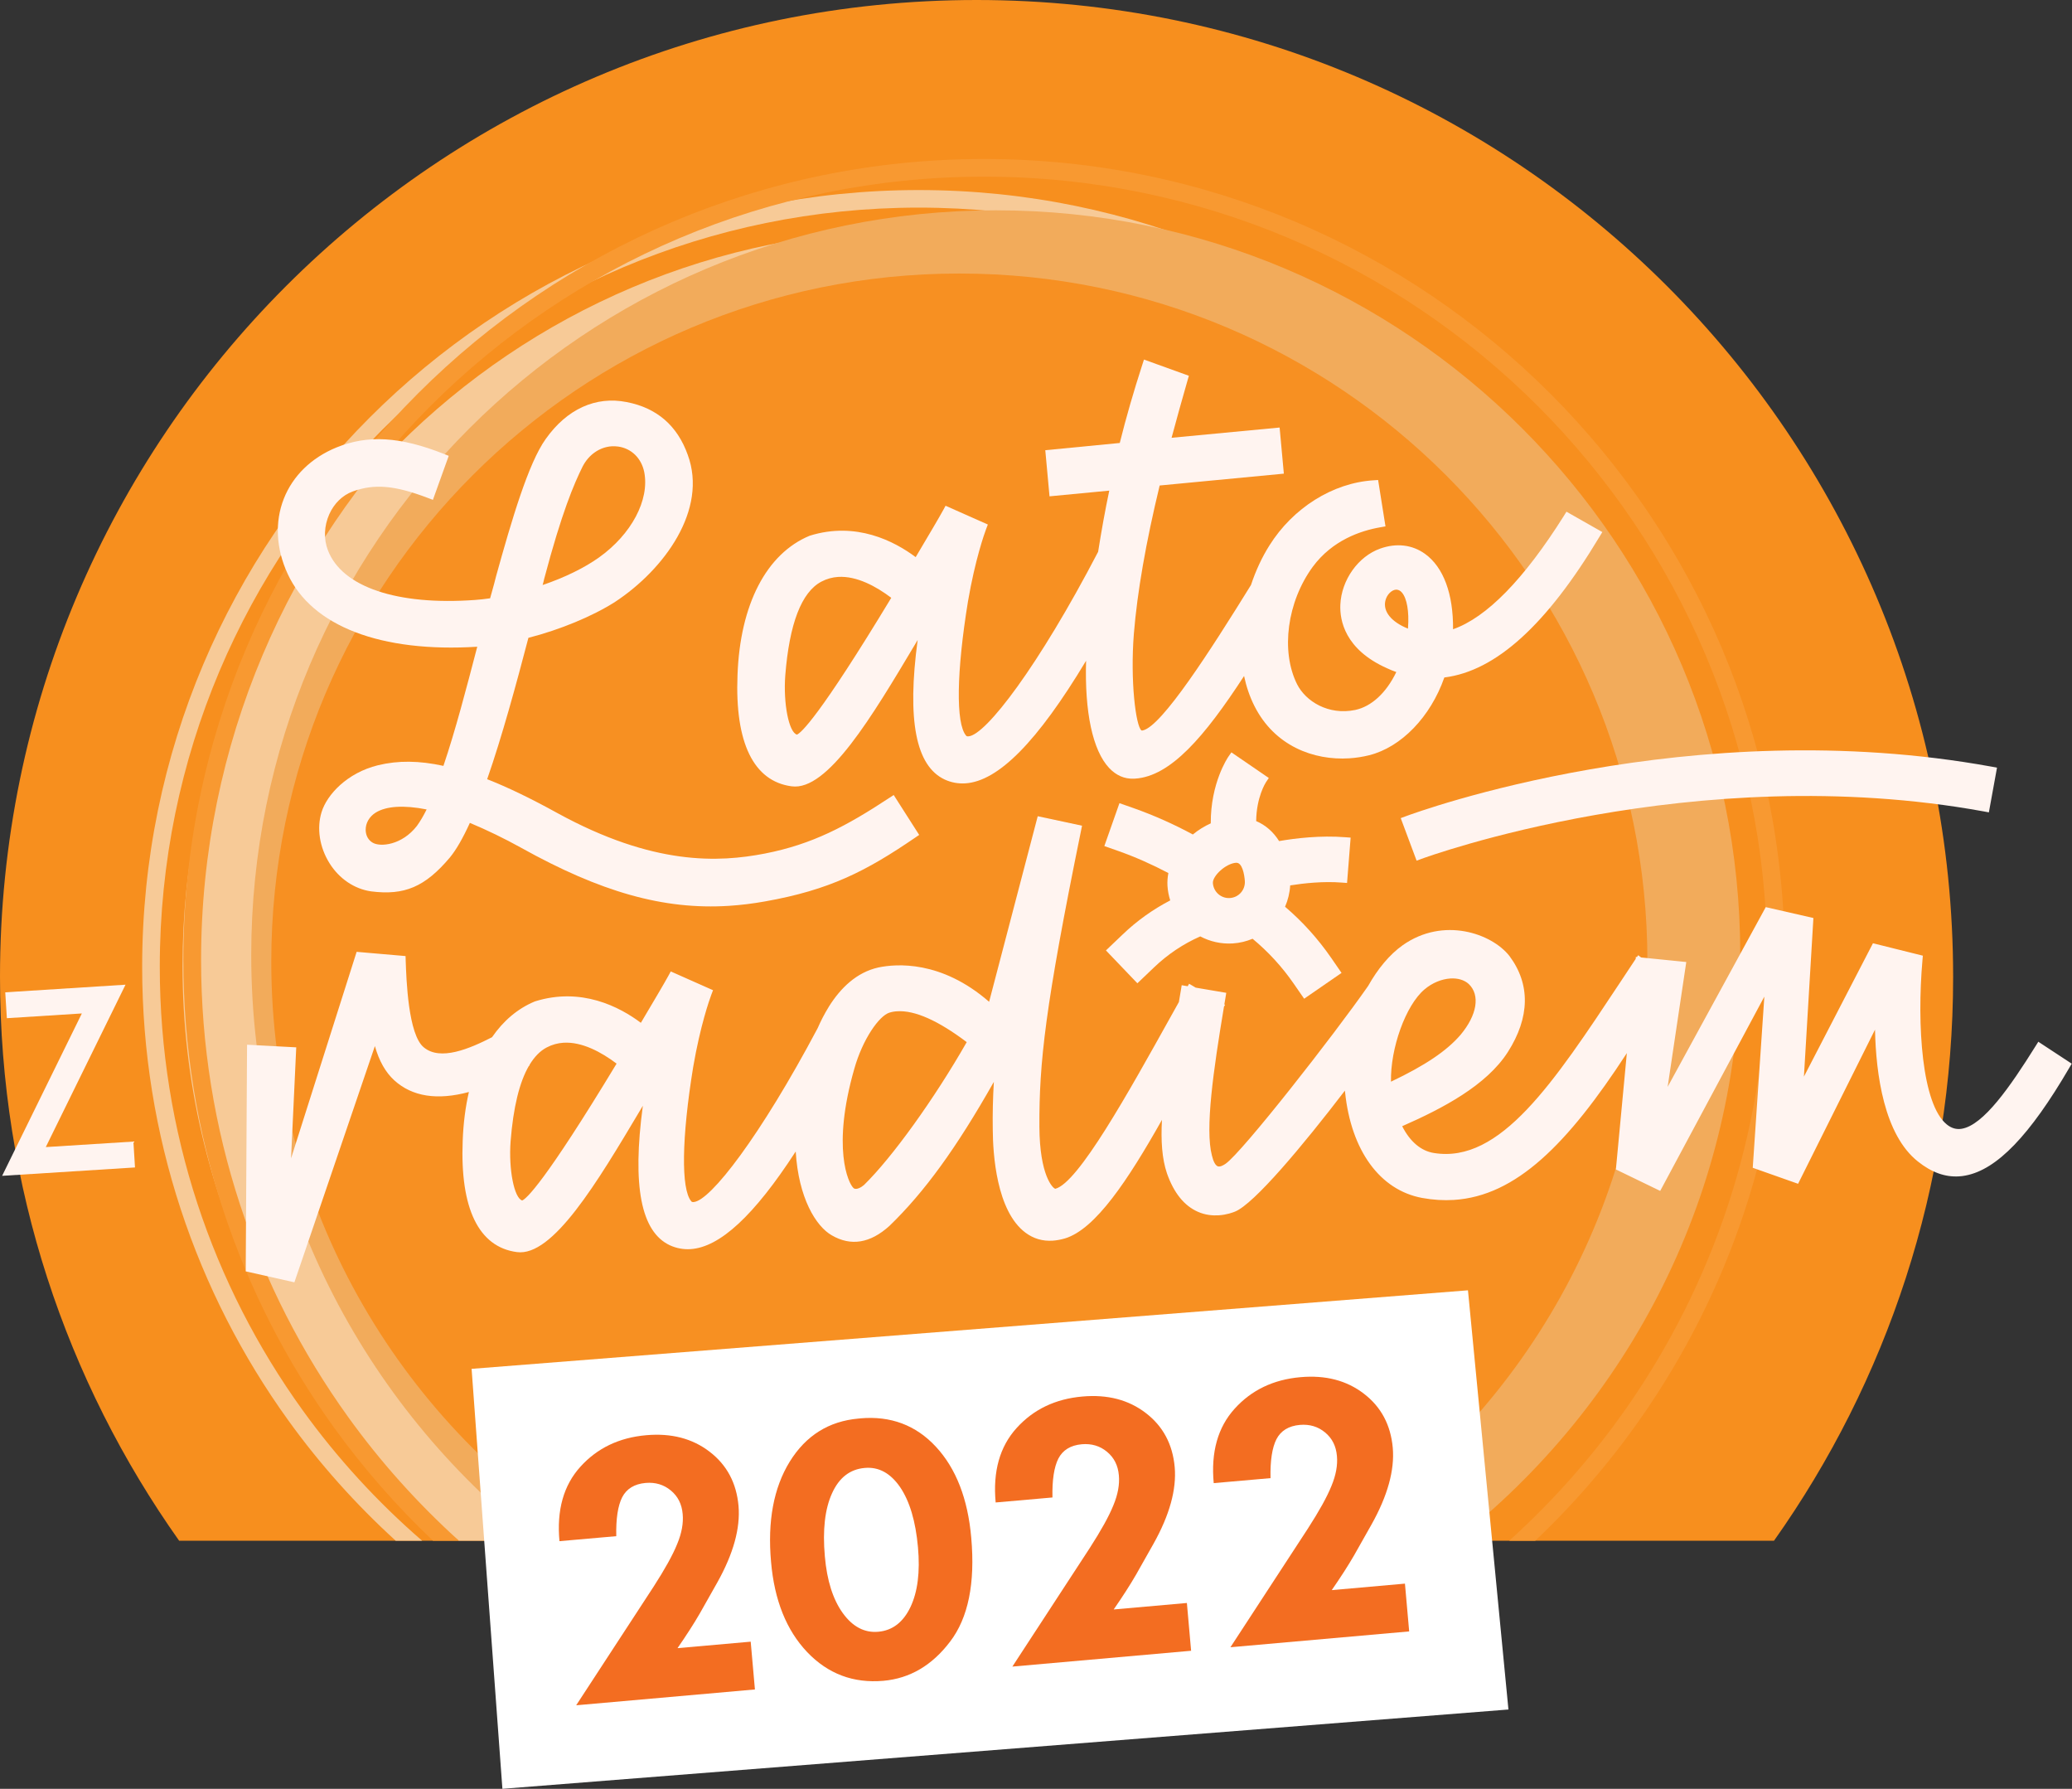 <?xml version="1.0" encoding="UTF-8"?><svg id="Layer_2" xmlns="http://www.w3.org/2000/svg" viewBox="0 0 323.54 279.25"><rect x="0" y="0" width="323.54" height="279.25" fill="#333333" stroke="none"/><defs><style>.cls-1{fill:#f78f1e;fill-rule:evenodd;}.cls-2{fill:#f89931;}.cls-3{fill:#fff;}.cls-4{fill:#f79022;}.cls-5{fill:#f36d21;}.cls-6{fill:#f2ab5b;}.cls-7{fill:#fff4f0;}.cls-8{fill:#f7ca97;}</style></defs><g id="Layer_7"><path class="cls-1" d="M277.01,240.52c17.61-24.87,27.97-55.24,27.97-88.03C304.97,68.27,236.7,0,152.49,0S0,68.27,0,152.49c0,32.79,10.35,63.16,27.97,88.03h249.04Z"/></g><g id="Layer_3"><path class="cls-8" d="M71.62,240.52H215.28c26.28-21.06,43.12-53.43,43.12-89.73,0-63.48-51.46-114.95-114.95-114.95S28.5,87.31,28.5,150.79c0,36.3,16.84,68.67,43.12,89.73Z"/><path class="cls-8" d="M61.79,240.52h4.12c-6.99-6.05-13.27-12.9-18.69-20.42-14.02-19.46-22.27-43.35-22.27-69.18,0-32.72,13.26-62.35,34.71-83.8,21.45-21.45,51.07-34.71,83.8-34.71s62.35,13.26,83.8,34.71,34.71,51.07,34.71,83.8c0,24.47-7.41,47.2-20.11,66.07-5.89,8.75-12.92,16.66-20.86,23.54h4.12c7.18-6.54,13.58-13.92,19.02-22.01,13-19.32,20.58-42.57,20.58-67.59,0-33.48-13.57-63.8-35.52-85.74-21.94-21.94-52.26-35.52-85.74-35.52s-63.8,13.57-85.74,35.52c-21.94,21.94-35.52,52.26-35.52,85.74,0,26.42,8.45,50.86,22.8,70.78,4.93,6.85,10.58,13.15,16.8,18.82Z"/><path class="cls-2" d="M67.61,240.52h4.05c-6.41-5.8-12.22-12.26-17.28-19.29-14.46-20.08-22.98-44.73-22.98-71.38,0-33.77,13.69-64.33,35.81-86.46,22.13-22.13,52.7-35.81,86.46-35.81s64.33,13.69,86.46,35.81c22.13,22.13,35.81,52.7,35.81,86.46,0,25.24-7.65,48.7-20.75,68.17-5.57,8.28-12.14,15.82-19.52,22.5h4.06c6.65-6.31,12.6-13.34,17.74-20.97,13.4-19.92,21.22-43.89,21.22-69.7,0-34.53-13.99-65.78-36.62-88.41-22.63-22.63-53.88-36.62-88.41-36.62s-65.78,13.99-88.41,36.62c-22.63,22.63-36.62,53.88-36.62,88.41,0,27.24,8.72,52.44,23.51,72.98,4.59,6.37,9.78,12.29,15.46,17.68Z"/><path class="cls-6" d="M83.7,240.52H227.25c27.08-21.28,44.49-54.32,44.49-91.44,0-64.21-52.05-116.25-116.25-116.25S39.23,84.88,39.23,149.08c0,37.11,17.4,70.15,44.47,91.44Z"/><path class="cls-4" d="M91.72,240.52h116.19c29.68-19.12,49.33-52.45,49.33-90.38,0-59.34-48.1-107.44-107.44-107.44S42.36,90.8,42.36,150.14c0,37.93,19.67,71.26,49.36,90.38Z"/><g><polygon class="cls-7" points="7.15 179.07 20.83 178.21 21.08 182.25 .33 183.56 12.78 158.21 1.07 158.95 .82 154.91 19.6 153.72 7.15 179.07"/><path class="cls-7" d="M74.52,100.97c-1.69,6.48-3.43,13.14-5.28,18.59-3.81-.83-7.07-.86-10.21-.1-4.86,1.19-7.98,4.62-8.81,7.3-.79,2.52-.33,5.51,1.24,8.01,1.51,2.41,3.87,4,6.47,4.38,5.22,.67,8.43-.7,12.28-5.24,1.02-1.23,2.05-3.02,3.16-5.45,2.72,1.14,5.4,2.44,7.96,3.86,12.44,6.93,22.27,9.74,32.5,9.09,1.86-.12,3.73-.35,5.63-.69,10.12-1.79,15.82-4.75,23.42-9.94l.65-.44-3.98-6.23-.69,.45c-6.68,4.4-12,7.24-19.44,8.69-7.19,1.39-17.37,1.91-32.4-6.33-4.13-2.28-7.72-4.01-10.95-5.28,2.32-6.65,4.54-14.82,6.44-22.07,4.91-1.25,10.07-3.39,13.55-5.62,7.67-5.05,14.49-14.39,11.33-22.95-1.62-4.55-4.82-7.32-9.52-8.23-4.84-.97-9.34,1.08-12.65,5.75-2.71,3.77-5.32,12.65-7.76,21.44-.18,.75-.39,1.5-.61,2.29-.1,.37-.21,.75-.32,1.15-.8,.11-1.61,.21-2.36,.26-12.16,.88-20.76-2.03-22.96-7.74-.69-1.76-.61-3.82,.21-5.65,.76-1.69,2.06-2.96,3.66-3.55,3.4-1.23,6.58-.95,11.75,1.02l.77,.29,2.47-6.87-.73-.29c-6.86-2.72-11.9-3.02-16.82-1.01-3.88,1.59-6.8,4.42-8.2,7.99-1.43,3.63-1.22,7.8,.6,11.74,3.76,8.17,14.56,12.31,29.62,11.37m-7.92,25.4c-.49,.99-1.01,1.87-1.51,2.56-2.34,3.03-5.72,3.33-6.9,2.64-.69-.39-1.09-1.11-1.11-1.98-.02-1.09,.58-2.12,1.59-2.74,.84-.51,1.94-.8,3.25-.88,1.34-.08,2.9,.05,4.66,.4Zm18.11-35.03c.09-.32,.18-.64,.24-.95,2.75-10.4,4.66-14.84,6-17.54,.96-1.88,2.68-3.05,4.55-3.17,.33-.02,.67,0,1,.04,2.08,.29,3.64,1.82,4.08,4,.84,4.34-1.99,9.69-7.06,13.31-2.3,1.64-5.39,3.15-8.82,4.31Z"/><path class="cls-7" d="M123.61,122.75c5.61,.78,12.56-10.9,19.3-22.2,.13-.21,.25-.43,.38-.64-1.68,12.53-.29,19.67,4.22,21.78,1.01,.47,2.12,.67,3.22,.6,5.14-.32,11.25-6.48,18.86-19.14-.24,8.01,1.02,14,3.61,16.75,1.09,1.15,2.37,1.71,3.82,1.66,.08,0,.15,0,.22-.01,5.53-.35,10.83-6.51,17.02-16.02,.34,1.61,.86,3.18,1.61,4.67,3.15,6.27,9.27,8.53,14.82,8.18,1.06-.07,2.1-.23,3.1-.48,5.03-1.26,9.59-6,11.74-12.14,8.04-1,15.97-8.2,24.24-21.99l.43-.71-5.6-3.18-.41,.66c-6.24,9.91-12.05,15.85-17.3,17.69,.05-5.52-1.5-9.7-4.38-11.77-1.99-1.43-4.46-1.72-6.97-.83-3.46,1.21-6.09,4.91-6.25,8.79-.1,2.43,.71,6.95,7.25,9.88,.49,.24,1,.43,1.49,.61-1.56,3.24-3.87,5.38-6.42,5.92-4.19,.87-7.73-1.36-9.07-4.01-2.59-5.17-1.56-12.89,2.46-18.36,3.05-4.11,7.42-5.61,10.55-6.15l.79-.14-1.15-7.24-.74,.05c-6.33,.4-12.56,4.3-16.24,10.18-1.12,1.77-2.11,3.87-2.87,6.16-6.4,10.34-13.91,22.02-16.87,22.7-.12,.03-.2,.03-.24,0-.88-.7-1.76-7.73-1.18-15.08,.53-6.52,1.89-14.31,4.03-23.15l19.39-1.85-.66-7.2-16.87,1.6c.77-2.86,1.6-5.87,2.49-8.95l.21-.73-7.01-2.53-.26,.8c-1.36,4.2-2.52,8.2-3.52,12.22l-11.63,1.13,.66,7.2,9.33-.89c-.66,3.13-1.23,6.32-1.74,9.55-9.29,17.84-17.55,28.64-20.25,28.81-.26,.02-.31-.05-.37-.12-1.62-1.89-1.5-9.93,.3-20.96,1.12-6.51,2.55-10.53,2.83-11.28l.27-.71-6.6-2.93-.36,.66c-.64,1.18-2.24,3.87-4.26,7.28l-.05,.08c-3.3-2.47-9.29-5.61-16.55-3.34-6.76,2.8-10.87,10.73-11.27,21.76-.42,10.56,2.51,16.57,8.45,17.36m.83-8.07c-1.26-.35-2.15-4.85-1.82-9.25,.64-8.07,2.53-12.99,5.63-14.63,.85-.45,1.73-.68,2.62-.74,2.91-.18,5.94,1.48,8.3,3.26-11.29,18.67-14.1,21.1-14.73,21.36Zm95.41-16.55c-2.59-1.04-3.91-2.66-3.53-4.34,.23-1.01,1.02-1.7,1.65-1.74,.04,0,.07,0,.11,0,.31,.02,.58,.16,.82,.44,.79,.9,1.15,2.98,.96,5.51,0,.04,0,.08-.01,.12h0Z"/><path class="cls-7" d="M318.29,162.61l-.44,.7c-3.98,6.37-8.14,12.34-11.53,12.9-.83,.14-1.61-.08-2.34-.68-3.88-3.15-4.68-15.5-3.79-25.65l.06-.69-7.79-1.94-10.78,20.82,1.48-24.76-7.44-1.7-15.32,28.06,2.91-19.49-7.05-.71-.46-.35-.19,.28-.17-.02-.03,.32-.09,.13c-.78,1.16-1.54,2.32-2.29,3.46-10.49,15.84-18.77,28.35-29.09,26.71-2.02-.3-3.77-1.77-4.99-4.19,6.37-2.8,13.16-6.37,16.5-11.58,3.45-5.41,3.54-10.59,.24-15-2.77-3.52-10.3-6.15-16.65-1.68-2.07,1.46-3.92,3.72-5.41,6.37-5.39,7.73-19.62,25.91-22.25,27.75-.3,.21-.86,.54-1.23,.4-.36-.14-.69-.74-.91-1.68-1.09-4.14,.22-13.26,1.88-23.23l.17-.3-.11-.06c.06-.34,.11-.67,.17-1.01l.13-.8-4.77-.81-1.03-.61-.22,.39-.94-.16-.13,.8c-.1,.62-.2,1.23-.31,1.83-.38,.68-.76,1.35-1.14,2.04-6.83,12.27-14.57,26.18-18.15,27.11-.38-.05-2.45-2.05-2.49-9.69-.04-9.97,.86-18.59,6.5-46.2l.16-.79-6.92-1.48-7.59,28.97c-7.48-6.51-14.51-5.94-17.28-5.36-3.44,.76-5.93,3.24-7.72,6.08h0l-.05,.09c-.67,1.08-1.24,2.2-1.72,3.3-8.93,16.84-16.76,26.98-19.37,27.15-.26,.02-.31-.05-.37-.12-1.62-1.89-1.5-9.93,.3-20.96,1.12-6.51,2.55-10.53,2.83-11.28l.27-.71-6.6-2.93-.36,.66c-.64,1.18-2.24,3.87-4.26,7.28l-.05,.08c-3.3-2.48-9.29-5.62-16.55-3.34-2.66,1.1-4.91,3.01-6.69,5.59-3.54,1.81-8.05,3.72-10.63,1.6-2.47-1.95-2.75-10.68-2.85-13.55l-.02-.72-7.64-.66-10.24,32.24,.81-17.33-7.68-.41-.21,35.38,7.6,1.71,12.57-36.88c.66,2.33,1.66,4.1,3.03,5.35,2.81,2.55,6.72,3.15,11.65,1.82-.54,2.33-.87,4.88-.97,7.63-.42,10.56,2.5,16.57,8.45,17.36,5.61,.78,12.57-10.9,19.3-22.2,.13-.21,.25-.42,.38-.64-1.68,12.53-.29,19.67,4.22,21.78,1.02,.47,2.14,.67,3.22,.6,4.58-.29,9.93-5.22,16.43-15.24,.44,7.25,3.15,11.68,5.64,13.09,2.98,1.73,6,1.24,9-1.48,5.47-5.29,10.44-12.13,16.3-22.48-.15,2.49-.21,5.07-.17,7.46,.02,3.71,.55,12.7,5.12,16.09,1.25,.93,2.67,1.34,4.24,1.24,.61-.04,1.25-.16,1.91-.35,4.77-1.44,9.84-9.1,15.15-18.51-.18,3.25,0,6.05,.78,8.35,1.07,3.05,2.69,5.06,4.83,6,1.15,.51,2.29,.61,3.25,.55,1.28-.08,2.25-.46,2.55-.58,2.96-1.19,10.56-10.26,17.16-18.89,0,.07,0,.15,.02,.22,.94,9.14,5.44,15.32,12.04,16.54,1.71,.31,3.35,.41,4.95,.31,9.71-.61,17.76-8.7,27.01-22.92l-1.71,18.16,6.92,3.35,16.26-30.33-1.81,26.72,7.08,2.5,12.01-24.06c.15,6.96,1.42,16.4,6.7,20.58,2.13,1.7,4.24,2.46,6.43,2.32,.34-.02,.67-.06,1.01-.13,4.89-.92,10.03-6.25,16.19-16.8l.39-.66-5.24-3.44Zm-95.86-8.15c1.22-1.04,2.69-1.62,4.04-1.71,1.12-.07,2.16,.21,2.87,.86,1.82,1.73,1.31,4.85-1.28,7.94-2.14,2.49-5.51,4.77-10.86,7.31-.11-5.18,2.28-11.92,5.24-14.41Zm-71.48,8.23c-5.07,8.87-11.63,17.99-16.04,22.3-.42,.37-1.24,.83-1.63,.48-.83-.73-3.41-6.32,.11-18.59,1.31-4.67,3.9-8.32,5.5-8.8,.39-.12,.79-.19,1.22-.21,2.73-.17,6.37,1.44,10.85,4.82Zm-69.4,24.72c-1.26-.35-2.15-4.85-1.82-9.25,.42-5.3,1.38-9.23,2.86-11.77l.12-.07-.03-.08c.76-1.26,1.65-2.18,2.68-2.72,.85-.45,1.73-.68,2.62-.74,2.91-.18,5.94,1.48,8.3,3.26-11.29,18.67-14.1,21.1-14.73,21.36Z"/><path class="cls-7" d="M218.72,127.71l2.48,6.65,.76-.28c.42-.16,42.6-15.64,87.8-7.41l.8,.15,1.27-6.98-.8-.15c-47.05-8.56-89.76,7.08-91.56,7.75l-.76,.28Z"/><path class="cls-7" d="M209.53,137.78l.81,.06,.56-7.08-.81-.06c-3.91-.31-7.83,.16-10.36,.6-.9-1.44-2.13-2.51-3.58-3.12,.04-3.73,1.46-5.96,1.53-6.07l.44-.66-5.84-4-.46,.66c-.13,.19-2.8,4.15-2.76,10.42-.99,.45-1.94,1.03-2.8,1.74-2.98-1.61-6.08-2.99-9.27-4.12l-2.19-.77-2.36,6.7,2.19,.77c2.68,.95,5.29,2.11,7.81,3.44-.13,.66-.18,1.33-.14,2.01,.05,.79,.2,1.54,.43,2.26-2.71,1.41-5.21,3.19-7.44,5.33l-2.6,2.48,4.91,5.13,2.6-2.48c2.13-2.04,4.55-3.66,7.22-4.84,1.51,.8,3.24,1.21,5.07,1.1,1.1-.07,2.14-.33,3.1-.73,2.45,2.03,4.61,4.38,6.43,7.02l1.62,2.34,5.84-4.03-1.62-2.35c-2.06-2.98-4.47-5.65-7.2-7.98,.45-1.03,.73-2.15,.8-3.33,2.13-.34,5.16-.67,8.08-.44m-16.5-3.09c.91-.06,1.27,1.77,1.34,2.85,.09,1.38-.96,2.57-2.34,2.65-1.37,.09-2.56-.96-2.65-2.34-.07-1.09,1.99-3.06,3.65-3.17Z"/></g></g><g id="Layer_4"><g><polygon class="cls-3" points="235.54 266.87 78.45 279.25 73.64 213.69 229.22 201.43 235.54 266.87"/><path class="cls-5" d="M105.82,257.29l11.4-1.01,.66,7.46-27.91,2.47,12.09-18.52c1.76-2.73,2.99-4.94,3.68-6.65,.71-1.7,.99-3.26,.86-4.68-.13-1.55-.75-2.78-1.86-3.69-1.1-.91-2.41-1.3-3.93-1.17-1.76,.16-2.97,.91-3.66,2.24-.67,1.33-.98,3.35-.92,6.07l-8.87,.78c-.45-4.84,.64-8.72,3.27-11.62,2.63-2.91,6.05-4.55,10.27-4.92,3.92-.35,7.22,.51,9.91,2.58,2.69,2.06,4.19,4.88,4.51,8.45,.3,3.49-.8,7.47-3.32,11.97l-2.08,3.68c-.81,1.48-1.85,3.19-3.14,5.11l-.98,1.44Z"/><path class="cls-5" d="M143.34,241.55c-.36-4.05-1.29-7.18-2.78-9.38-1.51-2.2-3.35-3.21-5.54-3.01-2.3,.2-4,1.52-5.1,3.96-1.11,2.44-1.49,5.71-1.12,9.86,.33,3.76,1.26,6.7,2.8,8.84,1.54,2.13,3.39,3.11,5.56,2.91,2.21-.2,3.88-1.49,5.01-3.86,1.12-2.36,1.52-5.48,1.17-9.32m-9.01-20.13c4.74-.42,8.69,1.06,11.82,4.44,3.14,3.39,4.98,8.12,5.51,14.2,.63,7.09-.47,12.51-3.3,16.21-2.82,3.72-6.29,5.75-10.41,6.12-4.7,.41-8.66-1.08-11.91-4.48-3.24-3.41-5.12-8.1-5.64-14.07-.57-6.35,.4-11.57,2.91-15.65,2.52-4.08,6.1-6.33,10.76-6.74l.25-.02Z"/><path class="cls-5" d="M173.93,251.25l11.4-1.01,.66,7.46-27.91,2.47,12.09-18.52c1.76-2.73,2.99-4.94,3.68-6.65,.71-1.7,.99-3.26,.86-4.68-.13-1.55-.75-2.78-1.86-3.69-1.1-.91-2.41-1.3-3.93-1.17-1.76,.16-2.97,.91-3.66,2.24-.67,1.33-.98,3.35-.92,6.07l-8.87,.78c-.45-4.84,.64-8.72,3.27-11.62,2.63-2.91,6.05-4.55,10.27-4.92,3.92-.35,7.22,.51,9.91,2.58,2.69,2.06,4.19,4.88,4.51,8.45,.3,3.49-.8,7.47-3.32,11.97l-2.08,3.68c-.81,1.48-1.85,3.19-3.14,5.11l-.98,1.44Z"/><path class="cls-5" d="M207.98,248.23l11.4-1.01,.66,7.46-27.91,2.47,12.09-18.52c1.76-2.73,2.99-4.94,3.68-6.65,.71-1.7,.99-3.26,.86-4.68-.13-1.55-.75-2.78-1.86-3.69-1.1-.91-2.41-1.3-3.93-1.17-1.76,.16-2.97,.91-3.66,2.24-.67,1.33-.98,3.35-.92,6.07l-8.87,.78c-.45-4.84,.64-8.72,3.27-11.62,2.63-2.91,6.05-4.55,10.27-4.92,3.92-.35,7.22,.51,9.91,2.58,2.69,2.06,4.19,4.88,4.51,8.45,.3,3.49-.8,7.47-3.32,11.97l-2.08,3.68c-.81,1.48-1.85,3.19-3.14,5.11l-.98,1.44Z"/></g></g></svg>